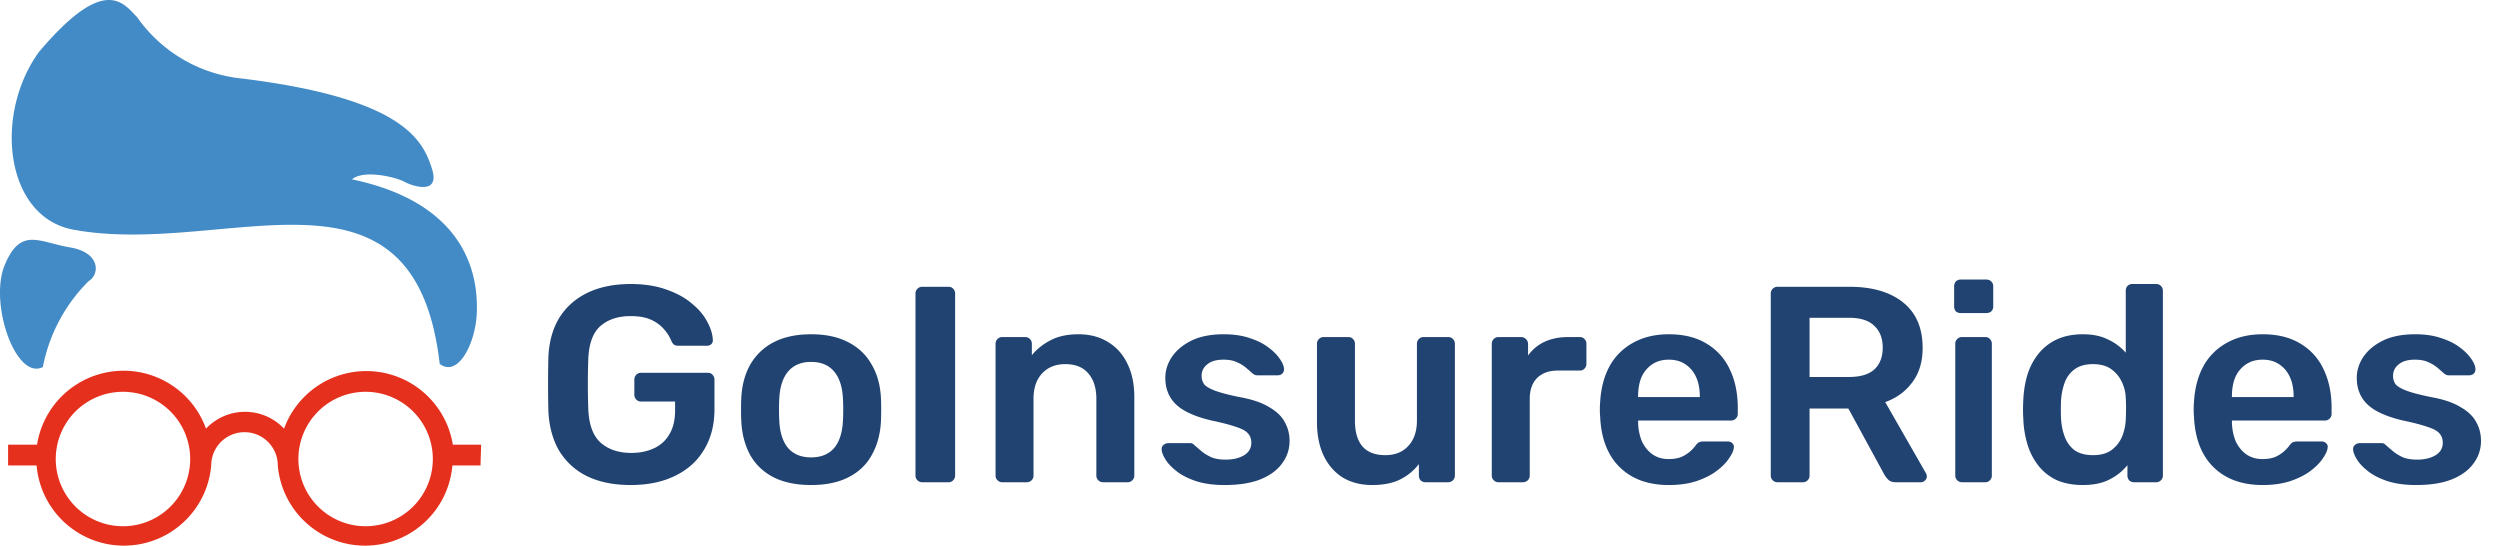 <svg width="197" height="43" fill="none" xmlns="http://www.w3.org/2000/svg"><path d="M49.7 38.22c-1.35 0-2.5-.235-3.454-.704a5.242 5.242 0 01-2.2-2.024c-.513-.895-.792-1.958-.836-3.19a91.095 91.095 0 010-4.092c.044-1.217.323-2.259.836-3.124.528-.865 1.269-1.533 2.222-2.002.968-.47 2.112-.704 3.432-.704 1.07 0 2.01.147 2.816.44.807.279 1.474.645 2.002 1.1.543.44.946.917 1.21 1.43.279.513.425.99.44 1.43a.383.383 0 01-.11.33.476.476 0 01-.352.132H53.44c-.147 0-.257-.03-.33-.088a.778.778 0 01-.198-.264 3.109 3.109 0 00-.55-.902 2.898 2.898 0 00-1.012-.77c-.425-.205-.975-.308-1.65-.308-.997 0-1.797.264-2.398.792-.587.528-.902 1.4-.946 2.618a56.804 56.804 0 000 3.872c.044 1.247.367 2.141.968 2.684.616.543 1.423.814 2.42.814.66 0 1.247-.117 1.76-.352a2.64 2.64 0 001.232-1.1c.308-.499.462-1.137.462-1.914v-.682h-2.684a.51.51 0 01-.374-.154.536.536 0 01-.154-.396v-1.166c0-.161.051-.293.154-.396a.51.51 0 01.374-.154h5.258c.161 0 .286.051.374.154a.536.536 0 01.154.396v2.31c0 1.232-.271 2.295-.814 3.19-.528.895-1.29 1.584-2.288 2.068-.983.484-2.149.726-3.498.726zm14.216 0c-1.173 0-2.163-.205-2.97-.616-.792-.41-1.4-.99-1.826-1.738-.41-.748-.645-1.62-.704-2.618a17.855 17.855 0 01-.022-.968c0-.381.008-.704.022-.968.059-1.012.301-1.885.726-2.618a4.497 4.497 0 011.848-1.738c.807-.41 1.782-.616 2.926-.616 1.144 0 2.112.205 2.904.616.807.41 1.423.99 1.848 1.738.44.733.69 1.606.748 2.618.015.264.022.587.022.968s-.007.704-.022.968c-.058.997-.3 1.87-.726 2.618-.41.748-1.019 1.327-1.826 1.738-.792.41-1.774.616-2.948.616zm0-2.178c.778 0 1.379-.242 1.804-.726.426-.499.66-1.225.704-2.178.015-.22.022-.506.022-.858s-.007-.638-.022-.858c-.044-.939-.278-1.657-.704-2.156-.425-.499-1.026-.748-1.804-.748-.777 0-1.378.25-1.804.748-.425.499-.66 1.217-.704 2.156-.014.22-.022.506-.022.858s.008.638.022.858c.044.953.279 1.68.704 2.178.426.484 1.027.726 1.804.726zM72.668 38a.51.51 0 01-.374-.154.51.51 0 01-.154-.374V23.128a.51.51 0 01.154-.374.51.51 0 01.374-.154h2.068c.161 0 .286.051.374.154a.51.51 0 01.154.374v14.344a.51.51 0 01-.154.374.466.466 0 01-.374.154h-2.068zm6.31 0a.51.51 0 01-.374-.154.51.51 0 01-.154-.374V27.088a.51.51 0 01.154-.374.51.51 0 01.374-.154h1.804c.147 0 .271.051.374.154a.51.51 0 01.154.374v.902c.381-.47.865-.858 1.452-1.166.601-.323 1.342-.484 2.222-.484.895 0 1.672.205 2.332.616.66.396 1.166.96 1.518 1.694.367.733.55 1.613.55 2.64v6.182a.51.51 0 01-.154.374.509.509 0 01-.374.154H86.92a.51.51 0 01-.374-.154.51.51 0 01-.154-.374v-6.05c0-.85-.213-1.518-.638-2.002-.41-.484-1.012-.726-1.804-.726-.763 0-1.371.242-1.826.726-.455.484-.682 1.151-.682 2.002v6.05a.51.51 0 01-.154.374.509.509 0 01-.374.154h-1.936zm17.535.22c-.88 0-1.636-.103-2.266-.308-.616-.205-1.122-.462-1.518-.77-.396-.308-.69-.616-.88-.924-.191-.308-.294-.565-.308-.77-.015-.161.029-.286.132-.374a.56.56 0 01.374-.154h1.738c.058 0 .11.007.154.022a.536.536 0 01.176.132l.594.506c.22.176.476.33.77.462.293.117.66.176 1.1.176.572 0 1.048-.11 1.43-.33.396-.235.594-.565.594-.99 0-.308-.088-.557-.264-.748-.162-.19-.47-.36-.924-.506-.455-.161-1.1-.33-1.936-.506-.822-.19-1.504-.433-2.046-.726-.543-.293-.946-.66-1.21-1.1-.264-.44-.396-.953-.396-1.54 0-.572.168-1.115.506-1.628.352-.528.865-.96 1.54-1.298.689-.337 1.54-.506 2.552-.506.792 0 1.48.103 2.068.308.586.19 1.07.433 1.452.726.396.293.696.594.902.902.205.293.315.55.33.77a.475.475 0 01-.132.396.526.526 0 01-.352.132h-1.628a.437.437 0 01-.198-.044 1.148 1.148 0 01-.176-.11 19.89 19.89 0 00-.528-.462 2.71 2.71 0 00-.704-.418c-.264-.132-.616-.198-1.056-.198-.558 0-.983.125-1.276.374-.294.235-.44.535-.44.902 0 .25.066.47.198.66.146.176.432.345.858.506.425.161 1.07.33 1.936.506.982.176 1.76.44 2.332.792.586.337.997.733 1.232 1.188.249.44.374.931.374 1.474 0 .66-.198 1.254-.594 1.782-.382.528-.954.946-1.716 1.254-.748.293-1.68.44-2.794.44zm11.621 0c-.895 0-1.672-.198-2.332-.594-.646-.41-1.144-.983-1.496-1.716-.352-.748-.528-1.628-.528-2.64v-6.182c0-.147.051-.271.154-.374a.507.507 0 01.374-.154h1.936c.161 0 .286.051.374.154a.512.512 0 01.154.374v6.05c0 1.819.799 2.728 2.398 2.728.762 0 1.364-.242 1.804-.726.454-.484.682-1.151.682-2.002v-6.05c0-.147.051-.271.154-.374a.507.507 0 01.374-.154h1.936a.51.51 0 01.374.154.512.512 0 01.154.374v10.384a.512.512 0 01-.154.374.51.51 0 01-.374.154h-1.782a.534.534 0 01-.396-.154.555.555 0 01-.132-.374v-.902a4.226 4.226 0 01-1.474 1.21c-.587.293-1.32.44-2.2.44zm9.946-.22a.507.507 0 01-.374-.154.508.508 0 01-.154-.374V27.11c0-.161.051-.293.154-.396a.507.507 0 01.374-.154h1.782a.51.51 0 01.374.154.503.503 0 01.176.396v.902c.337-.47.77-.829 1.298-1.078.542-.25 1.166-.374 1.87-.374h.902c.161 0 .286.051.374.154a.512.512 0 01.154.374v1.584a.512.512 0 01-.154.374.466.466 0 01-.374.154h-1.716c-.704 0-1.254.198-1.65.594-.382.396-.572.939-.572 1.628v6.05a.512.512 0 01-.154.374.537.537 0 01-.396.154h-1.914zm13.423.22c-1.628 0-2.919-.47-3.872-1.408-.953-.939-1.467-2.273-1.54-4.004a5.585 5.585 0 01-.022-.55c0-.235.007-.418.022-.55.059-1.1.308-2.053.748-2.86a4.629 4.629 0 011.87-1.848c.792-.44 1.723-.66 2.794-.66 1.188 0 2.185.25 2.992.748a4.588 4.588 0 011.826 2.046c.411.865.616 1.87.616 3.014v.462a.508.508 0 01-.154.374.537.537 0 01-.396.154h-7.304v.176c.015.513.11.99.286 1.43.191.425.462.77.814 1.034.367.264.799.396 1.298.396.411 0 .755-.059 1.034-.176a2.792 2.792 0 001.056-.836c.132-.176.235-.279.308-.308a.855.855 0 01.374-.066h1.892c.147 0 .264.044.352.132a.358.358 0 01.132.33c-.015.235-.139.52-.374.858-.22.337-.543.667-.968.99-.425.323-.961.594-1.606.814-.631.205-1.357.308-2.178.308zm-2.42-6.93h4.862v-.066c0-.572-.095-1.07-.286-1.496a2.364 2.364 0 00-.836-1.012c-.367-.25-.807-.374-1.32-.374s-.953.125-1.32.374a2.37 2.37 0 00-.836 1.012c-.176.425-.264.924-.264 1.496v.066zM140.064 38a.51.51 0 01-.374-.154.512.512 0 01-.154-.374V23.15a.54.54 0 01.154-.396.51.51 0 01.374-.154h5.698c1.775 0 3.176.41 4.202 1.232 1.027.821 1.54 2.017 1.54 3.586 0 1.085-.271 1.987-.814 2.706-.528.719-1.239 1.24-2.134 1.562l3.212 5.61a.548.548 0 01.066.242.416.416 0 01-.154.33.421.421 0 01-.308.132h-2.002c-.249 0-.44-.066-.572-.198a1.836 1.836 0 01-.308-.396l-2.838-5.214h-3.058v5.28a.508.508 0 01-.154.374.465.465 0 01-.374.154h-2.002zm2.53-8.294h3.102c.895 0 1.562-.198 2.002-.594.44-.41.66-.983.66-1.716s-.22-1.305-.66-1.716c-.425-.425-1.092-.638-2.002-.638h-3.102v4.664zM154.603 38a.51.51 0 01-.374-.154.508.508 0 01-.154-.374V27.088c0-.147.051-.271.154-.374a.51.51 0 01.374-.154h1.826c.161 0 .286.051.374.154a.508.508 0 01.154.374v10.384a.508.508 0 01-.154.374.466.466 0 01-.374.154h-1.826zm-.088-13.332a.588.588 0 01-.396-.132.587.587 0 01-.132-.396v-1.584c0-.147.044-.271.132-.374a.537.537 0 01.396-.154h2.002c.161 0 .293.051.396.154a.508.508 0 01.154.374v1.584a.535.535 0 01-.154.396.588.588 0 01-.396.132h-2.002zm9.607 13.552c-.763 0-1.438-.125-2.024-.374a3.938 3.938 0 01-1.43-1.1 5.062 5.062 0 01-.88-1.65 7.91 7.91 0 01-.352-2.112 12.52 12.52 0 01-.022-.704c0-.22.007-.462.022-.726a8.15 8.15 0 01.33-2.046c.205-.63.498-1.18.88-1.65.396-.484.88-.858 1.452-1.122.586-.264 1.261-.396 2.024-.396.792 0 1.459.14 2.002.418a4.147 4.147 0 011.386 1.034v-4.884c0-.147.044-.271.132-.374a.534.534 0 01.396-.154h1.87a.51.51 0 01.374.154.512.512 0 01.154.374v14.564a.512.512 0 01-.154.374.51.51 0 01-.374.154h-1.738a.534.534 0 01-.396-.154.555.555 0 01-.132-.374v-.814a4.3 4.3 0 01-1.408 1.122c-.558.293-1.262.44-2.112.44zm.814-2.354c.616 0 1.107-.14 1.474-.418.366-.279.638-.63.814-1.056a3.94 3.94 0 00.286-1.342 15.78 15.78 0 000-1.694 3.114 3.114 0 00-.308-1.254 2.558 2.558 0 00-.836-1.012c-.367-.264-.844-.396-1.43-.396-.616 0-1.108.14-1.474.418a2.254 2.254 0 00-.77 1.056c-.162.44-.257.924-.286 1.452-.015.44-.015.88 0 1.32.029.528.124 1.012.286 1.452.161.44.418.8.77 1.078.366.264.858.396 1.474.396zm13.36 2.354c-1.628 0-2.919-.47-3.872-1.408-.953-.939-1.467-2.273-1.54-4.004a5.585 5.585 0 01-.022-.55c0-.235.007-.418.022-.55.059-1.1.308-2.053.748-2.86a4.629 4.629 0 011.87-1.848c.792-.44 1.723-.66 2.794-.66 1.188 0 2.185.25 2.992.748a4.588 4.588 0 011.826 2.046c.411.865.616 1.87.616 3.014v.462a.508.508 0 01-.154.374.537.537 0 01-.396.154h-7.304v.176c.015.513.11.99.286 1.43.191.425.462.77.814 1.034.367.264.799.396 1.298.396.411 0 .755-.059 1.034-.176a2.792 2.792 0 001.056-.836c.132-.176.235-.279.308-.308a.855.855 0 01.374-.066h1.892c.147 0 .264.044.352.132a.358.358 0 01.132.33c-.015.235-.139.52-.374.858-.22.337-.543.667-.968.99-.425.323-.961.594-1.606.814-.631.205-1.357.308-2.178.308zm-2.42-6.93h4.862v-.066c0-.572-.095-1.07-.286-1.496a2.364 2.364 0 00-.836-1.012c-.367-.25-.807-.374-1.32-.374s-.953.125-1.32.374a2.37 2.37 0 00-.836 1.012c-.176.425-.264.924-.264 1.496v.066zm14.523 6.93c-.88 0-1.635-.103-2.266-.308-.616-.205-1.122-.462-1.518-.77-.396-.308-.689-.616-.88-.924-.19-.308-.293-.565-.308-.77-.014-.161.03-.286.132-.374a.561.561 0 01.374-.154h1.738c.059 0 .11.007.154.022a.532.532 0 01.176.132c.191.161.389.33.594.506.22.176.477.33.77.462.294.117.66.176 1.1.176.572 0 1.049-.11 1.43-.33.396-.235.594-.565.594-.99 0-.308-.088-.557-.264-.748-.161-.19-.469-.36-.924-.506-.454-.161-1.1-.33-1.936-.506-.821-.19-1.503-.433-2.046-.726-.542-.293-.946-.66-1.21-1.1-.264-.44-.396-.953-.396-1.54 0-.572.169-1.115.506-1.628.352-.528.866-.96 1.54-1.298.69-.337 1.54-.506 2.552-.506.792 0 1.482.103 2.068.308.587.19 1.071.433 1.452.726.396.293.697.594.902.902.206.293.316.55.33.77a.47.47 0 01-.132.396.524.524 0 01-.352.132h-1.628a.44.44 0 01-.198-.044 1.204 1.204 0 01-.176-.11c-.161-.147-.337-.3-.528-.462a2.72 2.72 0 00-.704-.418c-.264-.132-.616-.198-1.056-.198-.557 0-.982.125-1.276.374-.293.235-.44.535-.44.902 0 .25.066.47.198.66.147.176.433.345.858.506.426.161 1.071.33 1.936.506.983.176 1.76.44 2.332.792.587.337.998.733 1.232 1.188.25.44.374.931.374 1.474 0 .66-.198 1.254-.594 1.782-.381.528-.953.946-1.716 1.254-.748.293-1.679.44-2.794.44z" fill="#214372"/><path d="M3.069 4.096C-.506 9.016.379 17.1 5.79 18.1c12.02 2.214 26.86-6.723 28.86 10.577 1.46 1.099 2.821-1.64 2.92-3.985.098-2.345-.28-8.56-9.84-10.56.984-.804 3.526-.148 4.15.197.622.344 2.853 1.082 2.148-1.066-.706-2.149-2.132-5.56-15.317-7.117a11.478 11.478 0 01-7.903-4.789c-1.1-1.115-2.542-3.41-7.74 2.74zm.31 24.827a12.986 12.986 0 013.607-6.772c.87-.509.968-2.247-1.475-2.657-2.444-.41-3.87-1.64-5.133 1.378-1.263 3.017.87 9.134 3 8.051z" fill="#428BC6"/><path d="M37.913 35.039h-2.23a6.904 6.904 0 00-13.3-1.263 4.23 4.23 0 00-6.15 0A6.904 6.904 0 002.919 35.04H.638v1.64h2.247a6.904 6.904 0 0013.758 0 2.624 2.624 0 015.248 0 6.904 6.904 0 0013.758 0h2.214l.05-1.64zM9.69 41.467a5.296 5.296 0 110-10.593 5.296 5.296 0 010 10.593zm19.12 0a5.296 5.296 0 110-10.593 5.296 5.296 0 010 10.593z" fill="#E6301E"/></svg>